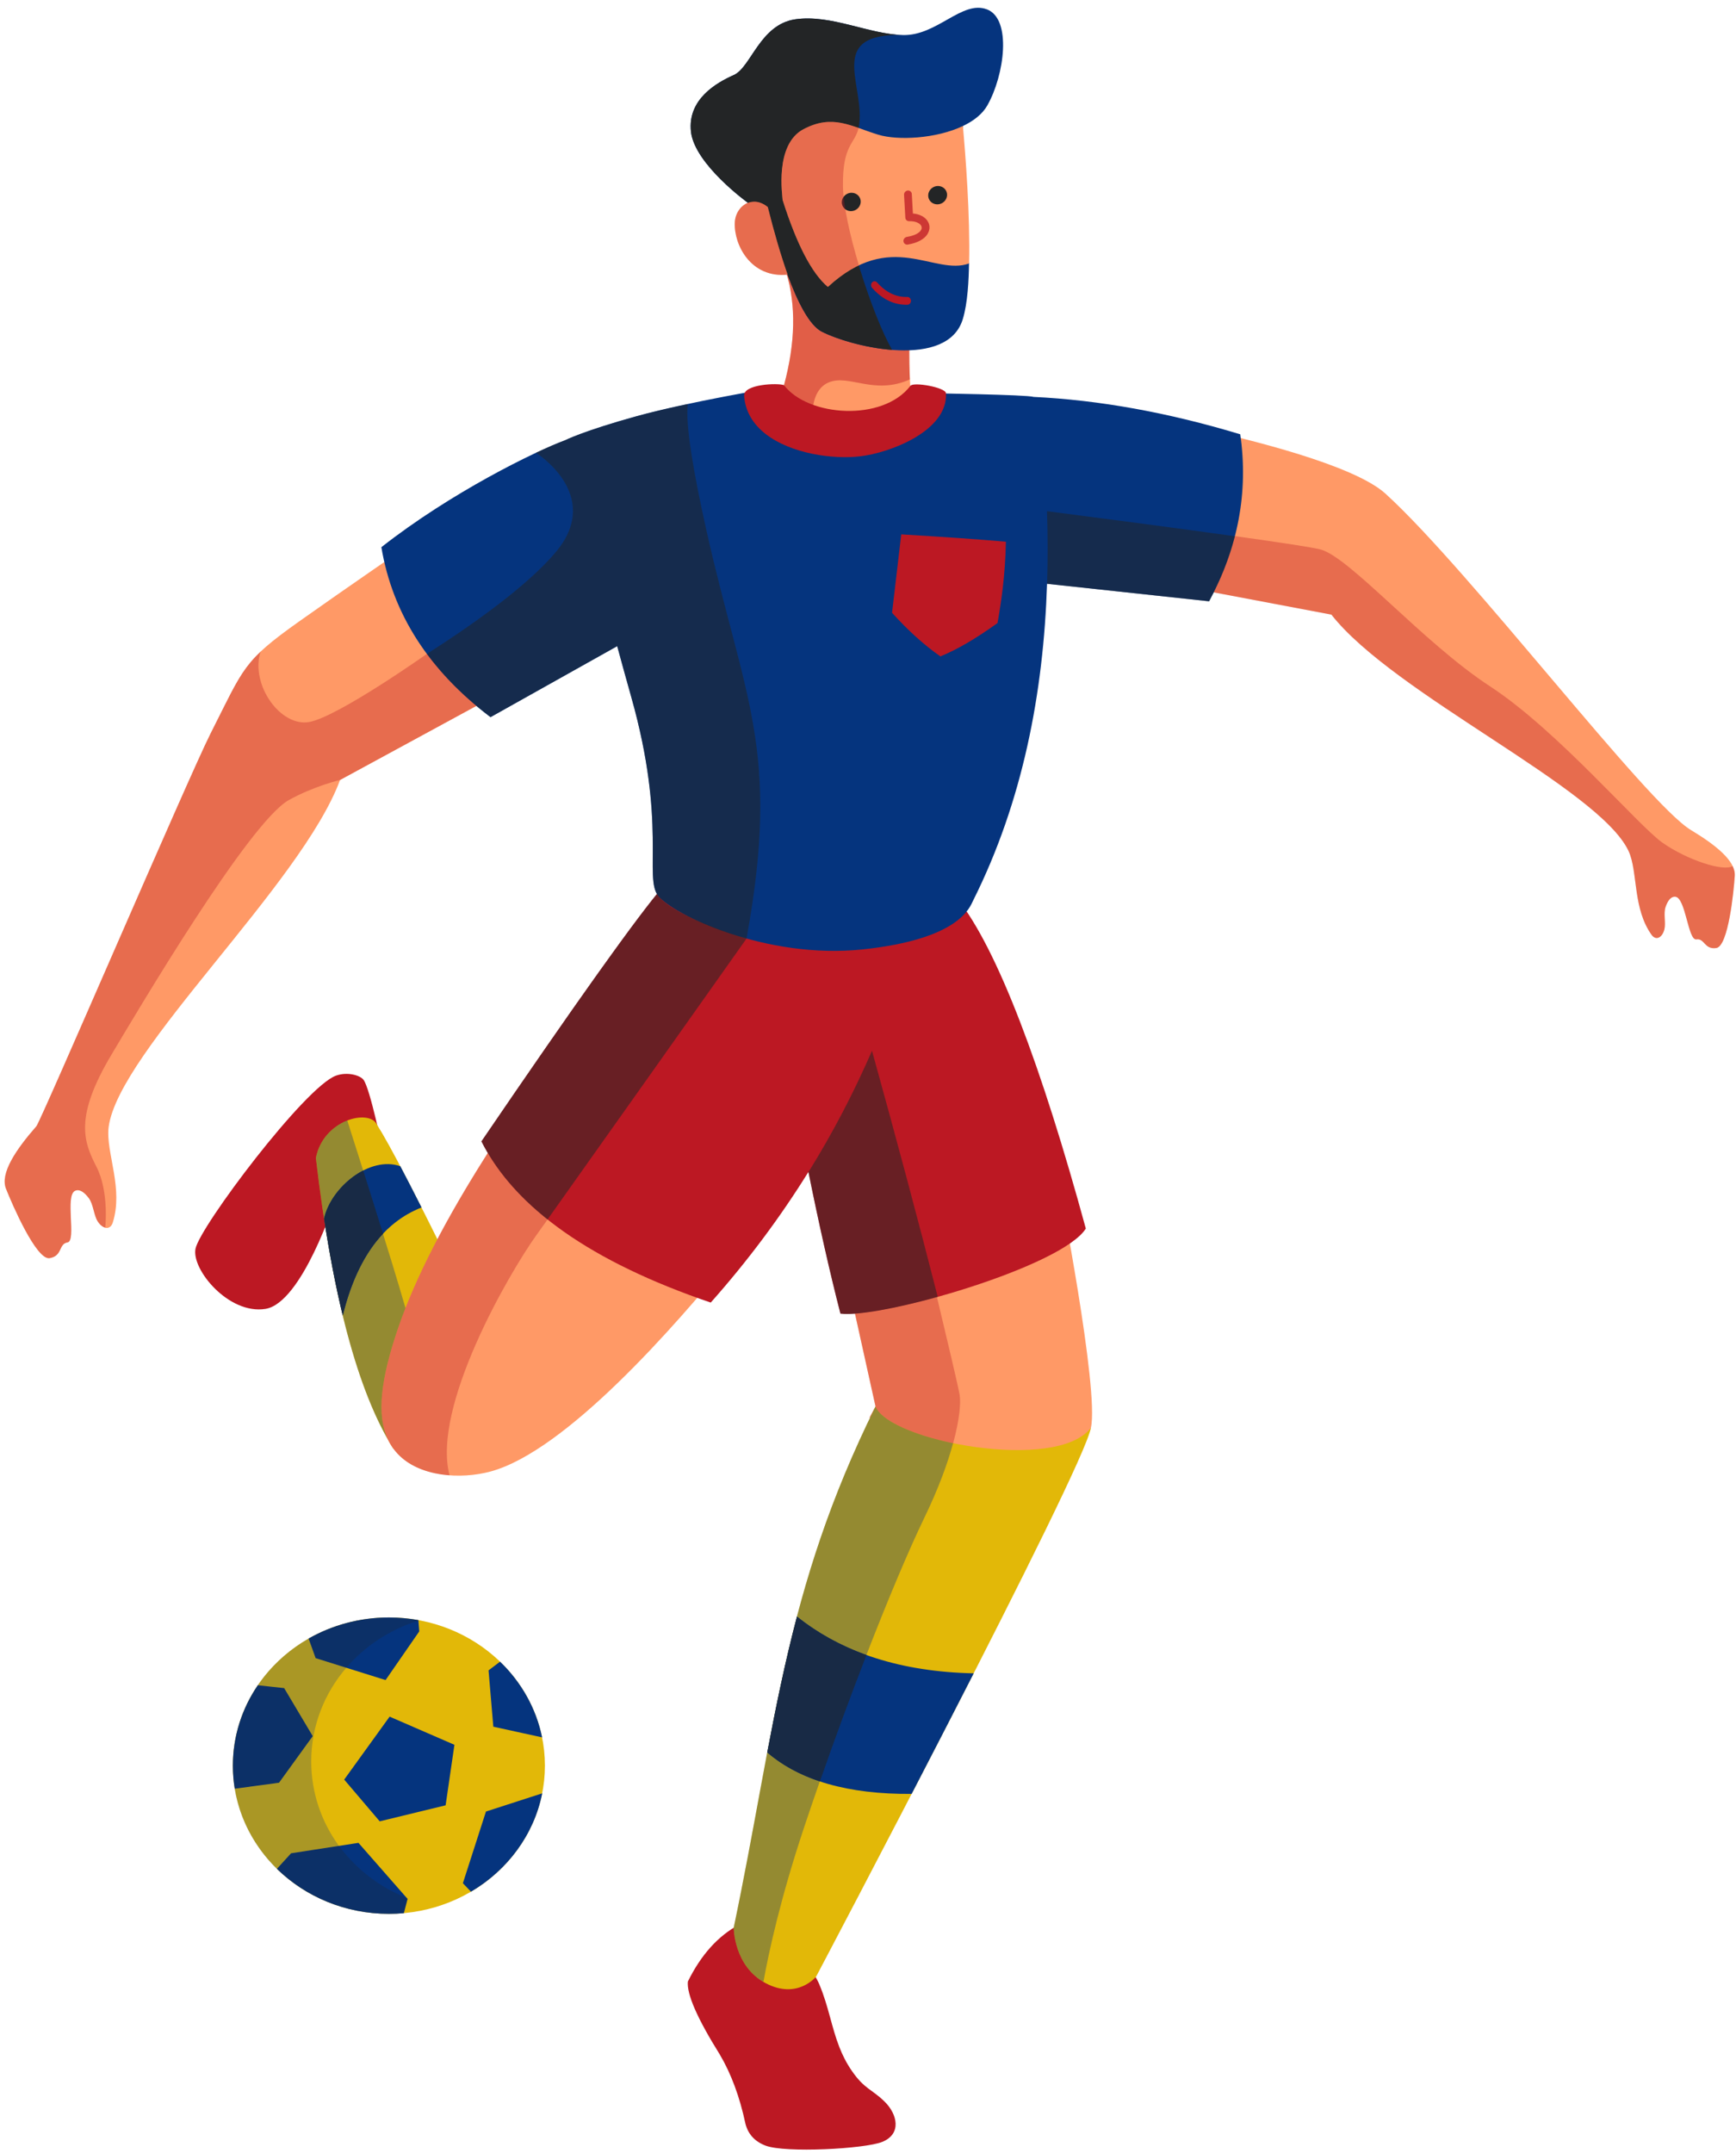 <?xml version="1.0" encoding="UTF-8"?><svg xmlns="http://www.w3.org/2000/svg" xmlns:xlink="http://www.w3.org/1999/xlink" height="415.2" preserveAspectRatio="xMidYMid meet" version="1.0" viewBox="-0.9 -1.5 334.8 415.2" width="334.8" zoomAndPan="magnify"><g id="change1_1"><path clip-rule="evenodd" d="M72.89,220.15c0,0-2.4-11.66-3.67-13.42 c-0.63-0.87-3.07-1.61-5.29-0.83c-5.93,2.06-26.31,29.14-27.13,33.4c-0.78,4.03,6.43,12.72,13.49,11.59s13.42-20.91,13.42-20.91 L72.89,220.15L72.89,220.15z" fill="#BC1823" fill-rule="evenodd"/></g><g id="change2_1"><path clip-rule="evenodd" d="M87.01,244.66c0.11,14.87-3.91,25.94-12.04,33.2 c-6.86-10.9-11.85-29.6-14.95-56.08c1.46-7.43,10.25-9.45,11.73-6.5C74.21,219.12,79.3,228.92,87.01,244.66z" fill="#E2B808" fill-rule="evenodd"/></g><g id="change3_1"><path clip-rule="evenodd" d="M65.2,252.15c-1.35-5.6-2.56-11.83-3.6-18.69 c1.34-6.04,8.82-12.15,14.71-10.08c1.19,2.26,2.56,4.92,4.09,7.95C72.98,234.24,67.91,241.18,65.2,252.15z" fill="#05347E" fill-rule="evenodd"/></g><g id="change4_1"><path d="M140.13,240.92c-5.1,6.27-13.22,15.85-21.92,24.27c-8.35,8.08-17.23,15.08-24.49,17.05 c-5.8,1.57-13.78,1.04-17.93-3.41c-4.36-4.66-4-12.33,0.15-24.42c3.64-10.58,10.39-23.33,20.25-38.23h0 C109.36,229.99,124.01,238.23,140.13,240.92z M161.38,240.03l6.57,29.67c0,0-0.43,0.78-1.14,2.14c8.41,6.04,40.54,11.55,42.68,1.97 c1.63-7.3-6.22-47.19-6.22-47.19L161.38,240.03z M64.68,148.91l34.33-18.65l-20.35-27.13c0,0-13.07,8.95-21.93,15.24 c-10.8,7.67-10.57,8.83-17.06,21.65c-4.16,8.22-32.66,74.62-33.56,75.66c-3.96,4.52-7.03,9.08-5.86,12.04 c1.17,2.97,5.86,13.81,8.41,13.39c2.54-0.42,1.69-2.75,3.46-3.04c1.77-0.28-0.56-9.12,1.48-9.96c0.9-0.37,1.78,0.33,2.61,1.41 c0.88,1.15,0.97,3.26,1.69,4.44c0.94,1.53,2.46,1.86,2.96,0.25c1-3.2,0.72-6.46,0.22-9.51c-0.55-3.34-1.35-6.43-1.02-8.92 C22.03,201.12,57.22,169.06,64.68,148.91z M78.66,103.12L78.66,103.12L78.66,103.12L78.66,103.12z M231.01,81.22 C231.01,81.22,231.01,81.22,231.01,81.22L231.01,81.22L231.01,81.22z M325.22,158.56c-8.65-5.2-42.53-49.94-58.91-64.86 c-6.17-5.62-26.69-10.53-35.3-12.48l-10.08,29.18l34.95,6.61c12.08,15.39,51.5,33.38,57.28,45.52c0.98,2.07,1.14,4.97,1.6,8.01 c0.42,2.79,1.08,5.69,2.84,8.18c0.89,1.26,2.11,0.55,2.5-1.04c0.3-1.22-0.21-3.08,0.23-4.32c0.42-1.17,0.99-2.02,1.87-1.95 c2.01,0.16,2.45,8.47,4.06,8.22c1.61-0.25,1.52,2.01,3.85,1.67s3.37-11.05,3.56-13.94C333.84,164.47,329.9,161.38,325.22,158.56z" fill="#F96"/></g><g id="change1_2"><path clip-rule="evenodd" d="M169.71,403.75c2.46,2.42,3.33,6.22-0.46,7.76 c-3.37,1.36-18.72,2.17-22.51,0.72c-2.07-0.79-3.36-2.2-3.88-4.23c-1.1-5.18-2.75-9.63-4.95-13.35c-4.34-6.95-6.39-11.64-6.15-14.06 c2.54-5.15,5.83-8.81,9.88-10.97c0,0,3.49,2.08,10.47,6.24c2.09,1.06,3.91,2.68,5.01,5.3c1.78,4.22,2.34,8.22,3.87,12.11 c0.6,1.52,1.34,3.02,2.37,4.51C165.79,401.33,167.28,401.36,169.71,403.75z M183.65,171.69c-8.87,2.8-16.68,4.68-23.43,5.66 c-11.87-0.19-22.9-2.87-33.09-8.07c-4.94,5.7-16.66,22.13-35.18,49.31c6.52,12.9,21.26,23.26,44.22,31.08 c7.07-7.96,13.35-16.36,18.84-25.19c2.03,10.07,4.08,19.18,6.17,27.31c7.94,1.01,42.72-9.05,47.33-16.39 C200.01,204.28,191.44,181.35,183.65,171.69z" fill="#BC1823" fill-rule="evenodd"/></g><g id="change3_2"><path clip-rule="evenodd" d="M108.11,83.38c-5.86,2.17-22,10.07-35.46,20.63 c2.15,12.85,9.17,23.78,21.05,32.78l24.43-13.69c0.87,3.21,1.77,6.47,2.69,9.73c6.95,24.57,2.4,34.9,5.23,38.43 c2.83,3.53,20.77,12.29,39.42,10.31c18.65-1.98,20.63-8.05,21.33-9.47c9.53-19.05,13.55-39.99,14.23-61.03l31.25,3.37 c5.6-10.36,7.61-21.1,6.01-32.2c-13.91-4.2-27.21-6.6-39.9-7.21l-0.01,0c-0.99-0.42-20.2-0.71-20.2-0.71s-1.27,4.1-9.18,7.06 c-7.91,2.97-19.78-1.13-21.06-8.05c0,0-15.89,2.61-26.14,5.44C111.57,81.61,108.11,83.38,108.11,83.38L108.11,83.38z" fill="#05347E" fill-rule="evenodd"/></g><g id="change5_1"><path clip-rule="evenodd" d="M201.04,111.08l31.25,3.37 c2.23-4.13,3.89-8.31,4.98-12.55c-11.61-1.62-26.62-3.59-36.25-4.83C201.18,101.73,201.19,106.41,201.04,111.08z M131.75,76.41 c-3.43,0.73-6.93,1.54-9.93,2.37c-10.24,2.83-13.71,4.59-13.71,4.59c-1.37,0.51-3.31,1.33-5.65,2.43c0,0,12.91,8.05,4.01,18.93 c-5.63,6.88-17.26,14.9-25.04,19.86c3.25,4.39,7.34,8.46,12.27,12.19l24.43-13.69c0.87,3.21,1.77,6.47,2.69,9.73 c6.95,24.57,2.4,34.9,5.23,38.43c1.62,2.02,8.2,5.76,17.03,8.21h0c6.67-36.59-0.49-46.1-7.88-79.3 C132.89,89.74,131.25,80.36,131.75,76.41z" fill="#232526" fill-opacity=".549" fill-rule="evenodd"/></g><g id="change4_2"><path clip-rule="evenodd" d="M150.3,72.78c3.75,10.03,11.94,10.91,24.58,2.61 c-0.29-2.25-0.43-5.62-0.42-10.1c0,0-7.91-4.75-23.73-14.25C152.65,57.34,152.5,64.58,150.3,72.78z" fill="#F96" fill-rule="evenodd"/></g><g id="change1_3"><path clip-rule="evenodd" d="M150.3,72.78c0.79,2.13,1.79,3.84,2.98,5.15 l2.56,0.36c0,0-0.27-4.66,3.1-6.06c3.91-1.63,8.72,2.53,15.64-0.57c-0.09-1.79-0.13-3.91-0.12-6.37c0,0-7.91-4.75-23.73-14.25 C152.65,57.34,152.5,64.58,150.3,72.78L150.3,72.78z" fill="#BC1823" fill-opacity=".451" fill-rule="evenodd"/></g><g id="change3_3"><path clip-rule="evenodd" d="M184.8,22.8c2.07-0.98,3.77-2.3,4.72-3.98 c3.32-5.86,4.73-16.67-0.07-18.51c-4.8-1.84-9.61,5.09-16.18,4.95c-6.57-0.14-13.92-4.03-20.77-3.04 c-6.85,0.99-8.55,9.25-11.87,10.74c-3.32,1.48-8.97,4.66-8.27,10.95s10.99,13.7,10.99,13.7l-0.17,0.07 c3.58,0.64,1.66,6.48,3.99,9.94c1.05,1.56,3.12,2.24,3.76,3.84l0.06,0c1.89,5.18,4.19,9.79,6.65,11.02 c6.22,3.11,24.16,7.2,27.13-2.4c0.97-3.14,1.16-7.58,1.22-10.87c-1.87,0.08-3.84-1.47-3.9-3.67c0-1.59-0.22-3.42,0.32-4.84 c0.02-0.21,0.06-0.42,0.11-0.63c1.31-5.1,0.08-8.41,0.63-12.77c0-2.26,0.71-3.57,1.67-4.22C184.83,23.09,184.8,22.8,184.8,22.8z" fill="#05347E" fill-rule="evenodd"/></g><g id="change5_2"><path clip-rule="evenodd" d="M173.27,5.26c-6.57-0.14-13.92-4.03-20.77-3.04 c-6.85,0.99-8.55,9.25-11.87,10.74c-3.32,1.48-8.97,4.66-8.27,10.95c0.71,6.29,10.99,13.7,10.99,13.7l-0.17,0.07 c3.58,0.64,1.66,6.48,3.99,9.94c1.05,1.56,3.12,2.24,3.76,3.84l0.06,0c1.89,5.18,4.19,9.79,6.65,11.02 c2.87,1.44,8.26,3.09,13.51,3.49c-3.83-6.69-9.38-23.85-9.49-31.52c-0.13-9.22,2.96-7.91,3.23-12.85 C165.32,14.05,158.95,4.86,173.27,5.26z" fill="#232526" fill-rule="evenodd"/></g><g id="change4_3"><path clip-rule="evenodd" d="M151,51.46c-1.34-3.81-2.61-8.16-3.83-13.04 c-0.64-0.52-1.29-0.82-1.91-0.96c-0.62-0.12-1.25-0.07-1.9,0.14c-1.44,0.55-2.48,2.08-2.55,3.82 C140.62,45.76,143.95,52.18,151,51.46z M150.03,37.05c2.72,8.58,5.64,14.17,8.73,16.78C171,42.55,179.26,51.76,186,49.3 c0.21-9.34-0.7-21.01-1.2-26.5c-5.14,2.45-12.55,2.83-16.33,1.67c-5.3-1.62-8.76-4.03-14.41-1.06 C148.4,26.38,150.03,36.41,150.03,37.05z" fill="#F96" fill-rule="evenodd"/></g><g id="change5_3"><path clip-rule="evenodd" d="M162.79,39.17c0.97,0.23,1.97-0.37,2.24-1.32 c0.27-0.95-0.31-1.91-1.28-2.13c-0.97-0.23-1.97,0.36-2.24,1.32C161.25,37.99,161.82,38.94,162.79,39.17z" fill="#232526" fill-rule="evenodd"/></g><g id="change1_4"><path d="M173.45,36.06c-0.02-0.41,0.3-0.78,0.71-0.82c0.41-0.04,0.77,0.26,0.79,0.67l0.21,3.76 c1.26,0.11,2.19,0.61,2.71,1.28c0.3,0.39,0.47,0.83,0.49,1.3c0.02,0.47-0.11,0.95-0.4,1.4l-0.02,0.04 c-0.58,0.88-1.81,1.65-3.77,1.97c-0.41,0.07-0.78-0.21-0.83-0.62c-0.05-0.41,0.25-0.79,0.66-0.86c1.48-0.24,2.34-0.73,2.7-1.27 l0.01-0.02c0.11-0.17,0.16-0.35,0.15-0.51c-0.01-0.16-0.07-0.33-0.19-0.48c-0.35-0.45-1.12-0.77-2.24-0.75 c-0.39,0.01-0.71-0.28-0.73-0.67L173.45,36.06L173.45,36.06z" fill="#BC1823" fill-opacity=".749"/></g><g id="change5_4"><path clip-rule="evenodd" d="M179.45,37.86c0.97,0.23,1.97-0.37,2.24-1.32 c0.27-0.95-0.31-1.91-1.28-2.13c-0.97-0.23-1.97,0.37-2.24,1.32C177.91,36.68,178.48,37.64,179.45,37.86L179.45,37.86z" fill="#232526" fill-rule="evenodd"/></g><g id="change1_5"><path clip-rule="evenodd" d="M167.29,54.01c-0.26-0.29-0.26-0.77,0-1.06 c0.26-0.29,0.69-0.29,0.95,0c0.87,0.98,1.8,1.7,2.78,2.17c0.97,0.46,1.99,0.68,3.07,0.64c0.37-0.01,0.68,0.32,0.69,0.73 c0.01,0.41-0.28,0.76-0.65,0.77c-1.27,0.04-2.49-0.21-3.63-0.76C169.36,55.97,168.29,55.13,167.29,54.01L167.29,54.01z M172.91,101.54c-1.18,10.08-1.77,15.12-1.77,15.12c3.09,3.43,6.2,6.23,9.32,8.41c3.18-1.29,6.86-3.44,11.02-6.43 c0.66-3.75,1.48-8.98,1.62-15.68C187.75,102.48,180.73,102.01,172.91,101.54z M181.54,74.33c-0.06-1.13-6.36-2.26-6.88-1.41 c-5.34,6.94-19.72,5.94-24.36-0.15c-1.17-0.46-7.86-0.21-7.69,2.05c0.22,3.14,1.84,5.57,4.18,7.39c4.87,3.77,12.9,4.9,18.18,4.28 C170.77,85.82,181.91,81.59,181.54,74.33z" fill="#BC1823" fill-rule="evenodd"/></g><g id="change2_2"><path clip-rule="evenodd" d="M209.48,273.81c-1.27,7.91-52.98,105.82-52.98,105.82 s-3.6,4.52-9.75,1.27c-6.15-3.25-6.15-10.69-6.15-10.69c8.05-38.51,9.68-64.82,27.35-100.5 C170.75,276.45,202.96,282.48,209.48,273.81L209.48,273.81z" fill="#E2B808" fill-rule="evenodd"/></g><g id="change3_4"><path clip-rule="evenodd" d="M186.89,321.16c-4,7.83-8.11,15.8-11.97,23.25 c-12.23,0.1-21.51-2.56-27.84-7.99c1.7-8.98,3.46-17.57,5.73-26.2C161.57,317.22,172.93,320.87,186.89,321.16L186.89,321.16z" fill="#05347E" fill-rule="evenodd"/></g><g id="change5_5"><path clip-rule="evenodd" d="M179.95,248.58 c-8.12,2.26-15.59,3.62-18.76,3.22c-2.09-8.13-4.14-17.24-6.17-27.3c4.65-7.48,8.73-15.28,12.25-23.39 C172.02,218.23,176.25,234.05,179.95,248.58L179.95,248.58z M143.08,179.47c-8.27,11.69-30.58,43.2-38.39,54.18 c-5.73-4.56-9.98-9.58-12.75-15.06c17.02-24.98,28.31-40.89,33.85-47.72C127.71,174.34,139.48,178.47,143.08,179.47L143.08,179.47z" fill="#232526" fill-opacity=".549" fill-rule="evenodd"/></g><g id="change5_6"><path clip-rule="evenodd" d="M65.2,252.15c-1.35-5.6-2.56-11.83-3.6-18.69 c0.82-3.68,3.92-7.39,7.54-9.25c1.2,3.8,2.54,8.05,3.82,12.19C69.47,240.1,66.88,245.35,65.2,252.15z M157.21,342 c-3.96-1.32-7.34-3.18-10.14-5.58c1.7-8.98,3.46-17.57,5.73-26.2c3.94,3.15,8.41,5.62,13.39,7.41 C163.18,325.38,160.09,333.75,157.21,342z" fill="#232526" fill-rule="evenodd"/></g><g id="change3_5"><path clip-rule="evenodd" d="M74.98,277.85L74.98,277.85L74.98,277.85 L74.98,277.85z M73.94,276.12c-6.33-11.1-10.97-29.22-13.91-54.35c0.75-3.8,3.42-6.19,6.04-7.22c2.49,7.78,8.4,26.36,11.23,36.18 c-0.49,1.25-0.94,2.48-1.36,3.68C72.51,264.4,71.67,271.37,73.94,276.12z M146.33,380.66c-5.72-3.36-5.73-10.45-5.73-10.45 c8.05-38.51,9.68-64.82,27.35-100.5c1.17,2.83,7.51,5.53,14.96,7.08c-1.04,3.82-2.77,8.64-5.52,14.32 c-6.08,12.58-15.81,37.61-23.17,59.62C149.68,364.33,147.4,374.71,146.33,380.66L146.33,380.66z" fill="#05347E" fill-opacity=".349" fill-rule="evenodd"/></g><g id="change1_6"><path clip-rule="evenodd" d="M104.7,233.65l-2.13,2.98 c-5.37,7.49-20.26,33.21-16.77,46.35c-3.84-0.28-7.58-1.55-10.01-4.15c-4.36-4.66-4-12.33,0.15-24.42c3.25-9.47,9-20.66,17.24-33.59 C95.92,225.44,99.76,229.72,104.7,233.65z M151,51.46c-1.34-3.81-2.61-8.16-3.83-13.04c-0.64-0.52-1.29-0.82-1.91-0.96 c-0.62-0.12-1.25-0.07-1.9,0.14c-1.44,0.55-2.48,2.08-2.55,3.82C140.62,45.76,143.95,52.18,151,51.46z M161.67,34.45 c0.05,3.64,1.33,9.42,3.07,15.2c-1.89,0.89-3.88,2.22-5.98,4.17c-3.1-2.6-6.01-8.2-8.73-16.78c0-0.64-1.62-10.67,4.03-13.63 c4.2-2.21,7.2-1.44,10.63-0.24C163.92,26.38,161.56,26.37,161.67,34.45z M49.34,124.16c-3.91,3.71-5.19,7-9.66,15.84 c-4.16,8.22-32.66,74.62-33.56,75.66c-3.96,4.52-7.03,9.08-5.86,12.04c1.17,2.97,5.86,13.81,8.41,13.39 c2.54-0.42,1.69-2.75,3.46-3.04c1.77-0.28-0.56-9.12,1.48-9.96c0.9-0.37,1.78,0.33,2.61,1.41c0.88,1.15,0.97,3.26,1.69,4.44 c0.43,0.7,0.97,1.15,1.49,1.27c0,0,0.77-6.92-1.7-11.73c-2.47-4.8-4.31-9.54,2.9-21.62c5.1-8.55,26.51-44.78,34.19-49.08 c4.75-2.66,9.9-3.89,9.9-3.89l26.3-14.29c-3.73-3.12-6.91-6.46-9.55-10.02c0,0-17.19,12.15-22.7,13.14 C53.22,138.72,47.36,130.58,49.34,124.16z M333.24,165.5c0.3,0.63,0.45,1.25,0.41,1.87c-0.18,2.9-1.24,13.6-3.56,13.94 c-2.32,0.34-2.24-1.92-3.85-1.67c-1.61,0.25-2.05-8.06-4.06-8.22c-0.88-0.07-1.45,0.78-1.87,1.95c-0.45,1.24,0.07,3.09-0.23,4.32 c-0.39,1.59-1.61,2.3-2.5,1.04c-1.76-2.49-2.42-5.4-2.84-8.18c-0.46-3.04-0.62-5.95-1.6-8.01c-5.78-12.14-45.2-30.13-57.28-45.52 l-22.68-4.29l0.08-0.17l0.08-0.17l0.08-0.17l0.08-0.17l0.08-0.16l0,0l0.08-0.17l0.08-0.17l0.08-0.16l0,0l0.08-0.17 c0.21-0.45,0.41-0.89,0.6-1.34l0.07-0.17l0.06-0.14l0.01-0.03l0.07-0.17l0.07-0.17l0.05-0.12l0.02-0.05l0.07-0.17l0.07-0.17 l0.14-0.34l0.07-0.17l0.07-0.17l0.07-0.17l0.07-0.17l0.06-0.17l0.06-0.17l0.06-0.17l0.06-0.17l0.06-0.17l0.06-0.17l0.06-0.17 l0.06-0.17l0.06-0.17l0.02-0.04l0.04-0.13l0.06-0.17l0.12-0.34l0.06-0.17l0.06-0.17l0.01-0.02l0.05-0.15l0.06-0.17l0.05-0.17l0,0 l0.05-0.17l0.05-0.17l0.05-0.16l0-0.01l0.05-0.17l0.05-0.17l0.09-0.31l0.01-0.03l0.05-0.17l0.04-0.13l0.01-0.04l0.05-0.17l0.05-0.17 l0.03-0.12l0.01-0.05l0.05-0.17l0.05-0.17l0.03-0.11l0.02-0.07l0.04-0.17c8.19,1.14,14.7,2.12,16.43,2.55 c5.65,1.41,19.78,17.94,32.78,26.42c13,8.48,28.61,26.92,33.28,30.17C324.42,164.29,331.47,166.63,333.24,165.5L333.24,165.5z M166.88,271.9l-0.08-0.05c0.66-1.26,1.08-2.01,1.14-2.12C167.58,270.45,167.23,271.17,166.88,271.9z M167.95,269.71l-3.96-17.9 c3.79-0.27,9.6-1.47,15.81-3.19c1.85,7.72,4.13,17.32,4.38,18.89c0.23,1.47,0,4.64-1.26,9.28 C175.46,275.24,169.12,272.53,167.95,269.71L167.95,269.71z" fill="#BC1823" fill-opacity=".349" fill-rule="evenodd"/></g><g id="change2_3"><ellipse clip-rule="evenodd" cx="74.1" cy="338.96" fill="#E2B808" fill-rule="evenodd" rx="30.09" ry="28.57"/></g><g id="change3_6"><path clip-rule="evenodd" d="M72.33,349.7l-6.85-8.05l8.76-12.14l12.5,5.43l-1.7,11.67 L72.33,349.7L72.33,349.7z M74.1,310.39c1.95,0,3.85,0.18,5.69,0.51l0.17,2.17l-6.5,9.39l-13.49-4.23l-1.36-3.78 C63.14,311.88,68.44,310.39,74.1,310.39L74.1,310.39z M95.54,318.91c4.08,3.93,6.96,8.97,8.11,14.6l-9.41-2.06l-0.92-10.86 L95.54,318.91z M103.67,344.3c-1.59,8-6.7,14.83-13.74,18.97l-1.56-1.64l4.45-13.82L103.67,344.3z M76.98,367.41 c-0.95,0.09-1.91,0.13-2.88,0.13c-8.47,0-16.13-3.33-21.6-8.68l2.73-3l13-2.01l9.47,10.8L76.98,367.41L76.98,367.41z M44.37,343.41 c-0.24-1.45-0.36-2.93-0.36-4.45c0-5.72,1.77-11.04,4.81-15.5l5.08,0.55l5.51,9.26l-6.5,8.99L44.37,343.41L44.37,343.41z" fill="#05347E" fill-rule="evenodd"/></g><g id="change5_7"><path clip-rule="evenodd" d="M77.56,364.49 c-5.3-2.12-9.83-5.63-13.07-10.06l-9.25,1.43l-2.73,3c5.47,5.35,13.12,8.67,21.6,8.67c0.97,0,1.93-0.04,2.88-0.13l0.72-2.75 L77.56,364.49L77.56,364.49z M59.97,318.24l5.91,1.85c3.59-4.18,8.4-7.37,13.92-9.1l-0.01-0.09c-1.84-0.34-3.75-0.51-5.69-0.51 c-5.66,0-10.96,1.49-15.48,4.07L59.97,318.24L59.97,318.24z M52.91,342.25l6.5-8.99l-5.51-9.26l-5.08-0.55 c-3.04,4.47-4.81,9.79-4.81,15.5c0,1.51,0.12,3,0.36,4.45L52.91,342.25L52.91,342.25z" fill="#232526" fill-opacity=".251" fill-rule="evenodd"/></g><g id="change3_7"><path clip-rule="evenodd" d="M59.12,338.14c0-6.84,2.54-13.13,6.76-18.05 l-5.91-1.85l-1.36-3.78c-3.94,2.25-7.3,5.34-9.8,9l5.08,0.55l5.51,9.26l-6.5,8.99l-8.54,1.16c0.98,5.96,3.9,11.31,8.13,15.45l2.73-3 l9.25-1.43C61.1,349.81,59.12,344.2,59.12,338.14L59.12,338.14z" fill="#05347E" fill-opacity=".251" fill-rule="evenodd"/></g></svg>